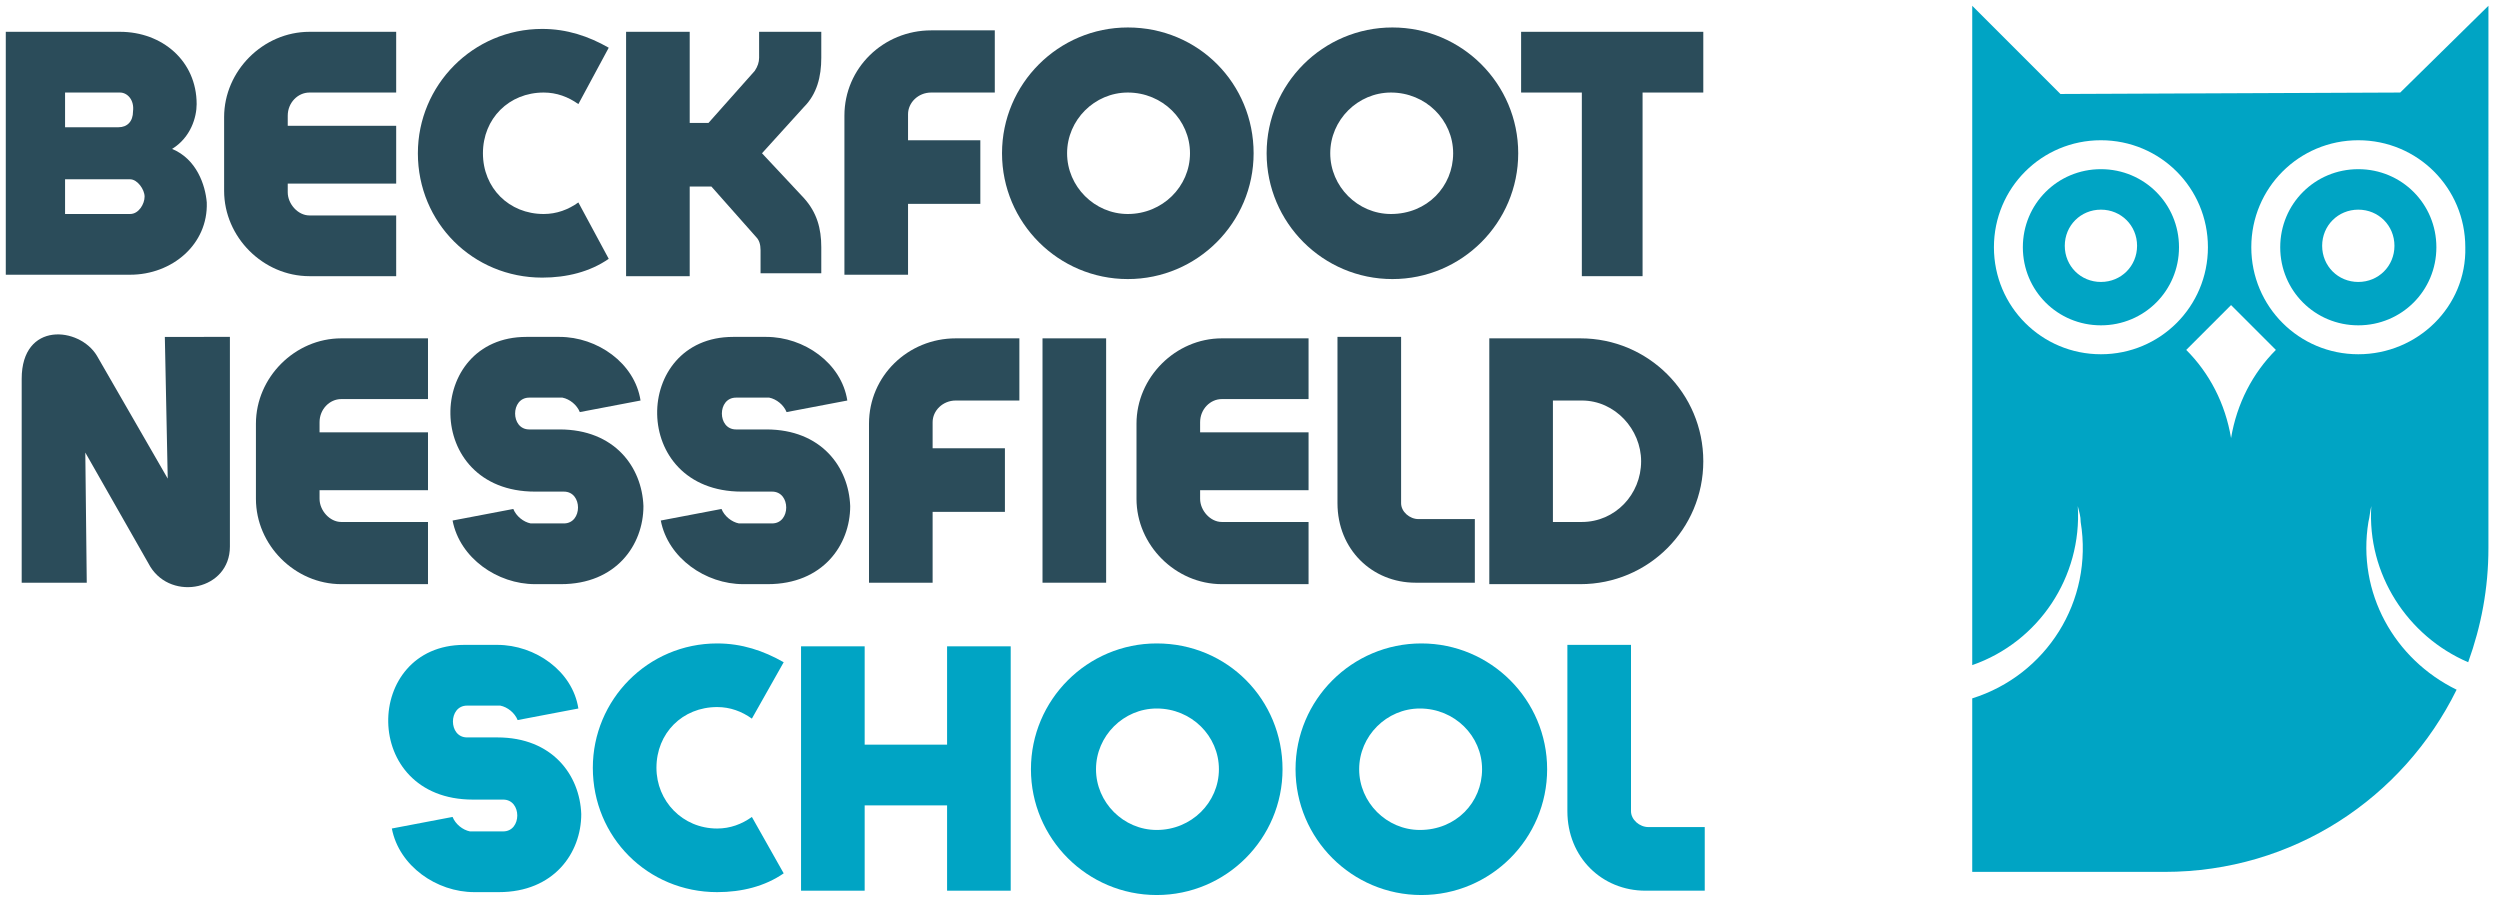 <?xml version="1.0" encoding="UTF-8"?>
<svg xmlns="http://www.w3.org/2000/svg" xmlns:xlink="http://www.w3.org/1999/xlink" version="1.1" id="Layer_1" x="0px" y="0px" viewBox="0 0 172.9 62.4" style="enable-background:new 0 0 172.9 62.4;" xml:space="preserve">
<style type="text/css">
	.st0{fill:none;}
	.st1{fill:#2B4C5A;}
	.st2{fill:#00A4C4;}
</style>
<rect class="st0" width="172.9" height="62.4"></rect>
<g>
	<g>
		<path class="st1" d="M11.9,10.3c1.7,0.7,2.3,2.5,2.4,3.7c0.1,2.9-2.4,5-5.3,5H0.4V2.2h7.9c2.9,0,5.3,2,5.3,5    C13.6,8.1,13.2,9.5,11.9,10.3z M8.3,6.4H4.5v2.4h3.7c0.6,0,1-0.4,1-1.1C9.3,6.9,8.8,6.4,8.3,6.4z M9,12.4H4.5v2.4H9    c0.6,0,1-0.7,1-1.2S9.5,12.4,9,12.4z"></path>
		<path class="st1" d="M27.4,19.1h-6c-3.2,0-5.9-2.7-5.9-5.9V8.1c0-3.2,2.7-5.9,5.9-5.9h6v4.2h-6c-0.8,0-1.5,0.7-1.5,1.6v0.7h7.5v4    h-7.5v0.6c0,0.8,0.7,1.6,1.5,1.6h6V19.1z"></path>
		<path class="st1" d="M42.1,17.9c-1.3,0.9-2.9,1.3-4.6,1.3c-4.8,0-8.6-3.8-8.6-8.6c0-4.7,3.8-8.6,8.6-8.6c1.7,0,3.2,0.5,4.6,1.3    L40,7.2c-0.7-0.5-1.5-0.8-2.4-0.8c-2.4,0-4.2,1.8-4.2,4.2s1.8,4.2,4.2,4.2c0.9,0,1.7-0.3,2.4-0.8L42.1,17.9z"></path>
		<path class="st1" d="M52.6,19.1v-1.8c0-0.4-0.1-0.7-0.3-0.9l-3.1-3.5h-1.5v6.2h-4.4V2.2h4.4v6.3h1.3l3.2-3.6    c0.2-0.3,0.3-0.6,0.3-0.9V2.2h4.3V4c0,1.3-0.3,2.5-1.2,3.4l-2.9,3.2l2.9,3.1c0.9,1,1.2,2.1,1.2,3.4v1.8H52.6z"></path>
		<path class="st1" d="M58.4,19.1V8c0-3.3,2.7-5.9,6-5.9h4.4v4.3h-4.4c-0.9,0-1.6,0.7-1.6,1.5v1.8h5v4.4h-5v4.9H58.4z"></path>
		<path class="st1" d="M86.7,10.6c0,4.8-3.9,8.7-8.7,8.7c-4.8,0-8.7-3.9-8.7-8.7c0-4.8,3.9-8.7,8.7-8.7C82.9,1.9,86.7,5.8,86.7,10.6    z M82.3,10.6c0-2.3-1.9-4.2-4.3-4.2c-2.3,0-4.2,1.9-4.2,4.2c0,2.3,1.9,4.2,4.2,4.2C80.4,14.8,82.3,12.9,82.3,10.6z"></path>
		<path class="st1" d="M105,10.6c0,4.8-3.9,8.7-8.7,8.7c-4.8,0-8.7-3.9-8.7-8.7c0-4.8,3.9-8.7,8.7-8.7C101.1,1.9,105,5.8,105,10.6z     M100.5,10.6c0-2.3-1.9-4.2-4.3-4.2c-2.3,0-4.2,1.9-4.2,4.2c0,2.3,1.9,4.2,4.2,4.2C98.7,14.8,100.5,12.9,100.5,10.6z"></path>
		<path class="st1" d="M109.4,19.1V6.4h-4.2V2.2h12.6v4.2h-4.2v12.7H109.4z"></path>
		<path class="st1" d="M15.9,23.4v14.4c0,3-4,3.8-5.5,1.4l-4.5-7.9L6,40.3H1.5l0-14.1c0-4,4-3.6,5.2-1.6l4.9,8.5l-0.2-9.8H15.9z"></path>
		<path class="st1" d="M29.6,40.4h-6c-3.2,0-5.9-2.7-5.9-5.9v-5.2c0-3.2,2.7-5.9,5.9-5.9h6v4.2h-6c-0.8,0-1.5,0.7-1.5,1.6v0.7h7.5v4    h-7.5v0.6c0,0.8,0.7,1.6,1.5,1.6h6V40.4z"></path>
		<path class="st1" d="M40.1,28.5c-0.2-0.5-0.7-0.9-1.2-1h-2.3c-1.3,0-1.3,2.2,0,2.2h2.1c3.8,0,5.7,2.6,5.8,5.3    c0,2.7-1.9,5.4-5.7,5.4H37c-2.6,0-5.2-1.8-5.7-4.4l4.2-0.8c0.2,0.5,0.7,0.9,1.2,1h2.3c1.3,0,1.3-2.2,0-2.2H37    c-7.8,0-7.6-10.7-0.6-10.7h2.3c2.6,0,5.2,1.8,5.6,4.4L40.1,28.5z"></path>
		<path class="st1" d="M54.4,28.5c-0.2-0.5-0.7-0.9-1.2-1h-2.3c-1.3,0-1.3,2.2,0,2.2h2.1c3.8,0,5.7,2.6,5.8,5.3    c0,2.7-1.9,5.4-5.7,5.4h-1.7c-2.6,0-5.2-1.8-5.7-4.4l4.2-0.8c0.2,0.5,0.7,0.9,1.2,1h2.3c1.3,0,1.3-2.2,0-2.2h-2.1    c-7.8,0-7.6-10.7-0.6-10.7h2.3c2.6,0,5.2,1.8,5.6,4.4L54.4,28.5z"></path>
		<path class="st1" d="M60.1,40.3v-11c0-3.3,2.7-5.9,6-5.9h4.4v4.3h-4.4c-0.9,0-1.6,0.7-1.6,1.5v1.8h5v4.4h-5v4.9H60.1z"></path>
		<path class="st1" d="M72.1,40.3V23.4h4.4v16.9H72.1z"></path>
		<path class="st1" d="M90.5,40.4h-6c-3.2,0-5.9-2.7-5.9-5.9v-5.2c0-3.2,2.7-5.9,5.9-5.9h6v4.2h-6c-0.8,0-1.5,0.7-1.5,1.6v0.7h7.5v4    H83v0.6c0,0.8,0.7,1.6,1.5,1.6h6V40.4z"></path>
		<path class="st1" d="M92.5,23.3L92.5,23.3L92.5,23.3c0.1,0,0.1,0,4.4,0v11.5c0,0.6,0.6,1.1,1.2,1.1h3.9v4.4h-4.1    c-3,0-5.4-2.3-5.4-5.5L92.5,23.3z"></path>
		<path class="st1" d="M117.8,31.9c0,4.7-3.8,8.5-8.5,8.5H103V23.4h6.3C114,23.4,117.8,27.2,117.8,31.9z M113.5,31.9    c0-2.2-1.8-4.2-4.1-4.2h-2v8.4h2C111.7,36.1,113.5,34.2,113.5,31.9z"></path>
	</g>
</g>
<g>
	<path class="st2" d="M35.8,49.8c-0.2-0.5-0.7-0.9-1.2-1h-2.3c-1.3,0-1.3,2.2,0,2.2h2.1c3.8,0,5.7,2.6,5.8,5.3   c0,2.7-1.9,5.4-5.7,5.4h-1.7c-2.6,0-5.2-1.8-5.7-4.4l4.2-0.8c0.2,0.5,0.7,0.9,1.2,1h2.3c1.3,0,1.3-2.2,0-2.2h-2.1   c-7.8,0-7.6-10.7-0.6-10.7h2.3c2.6,0,5.2,1.8,5.6,4.4L35.8,49.8z"></path>
	<path class="st2" d="M54.2,60.4c-1.3,0.9-2.9,1.3-4.6,1.3c-4.8,0-8.6-3.8-8.6-8.6c0-4.7,3.8-8.6,8.6-8.6c1.7,0,3.2,0.5,4.6,1.3   l-2.2,3.9c-0.7-0.5-1.5-0.8-2.4-0.8c-2.4,0-4.2,1.8-4.2,4.2c0,2.3,1.8,4.2,4.2,4.2c0.9,0,1.7-0.3,2.4-0.8L54.2,60.4z"></path>
	<path class="st2" d="M55.4,61.6l0-16.9h0v0c0,0,0,0,0,0h4.4v6.8h5.7v-6.8c0,0,0,0,0,0h4.4v16.9h-4.4v-5.9h-5.7v5.9H55.4z"></path>
	<path class="st2" d="M88.7,53.2c0,4.8-3.9,8.7-8.7,8.7c-4.8,0-8.7-3.9-8.7-8.7c0-4.8,3.9-8.7,8.7-8.7   C84.9,44.5,88.7,48.4,88.7,53.2z M84.3,53.2c0-2.3-1.9-4.2-4.3-4.2c-2.3,0-4.2,1.9-4.2,4.2c0,2.3,1.9,4.2,4.2,4.2   C82.4,57.4,84.3,55.5,84.3,53.2z"></path>
	<path class="st2" d="M107,53.2c0,4.8-3.9,8.7-8.7,8.7c-4.8,0-8.7-3.9-8.7-8.7c0-4.8,3.9-8.7,8.7-8.7C103.1,44.5,107,48.4,107,53.2z    M102.5,53.2c0-2.3-1.9-4.2-4.3-4.2c-2.3,0-4.2,1.9-4.2,4.2c0,2.3,1.9,4.2,4.2,4.2C100.7,57.4,102.5,55.5,102.5,53.2z"></path>
	<path class="st2" d="M108.4,44.6L108.4,44.6L108.4,44.6c0.1,0,0.1,0,4.4,0v11.5c0,0.6,0.6,1.1,1.2,1.1h3.9v4.4h-4.1   c-3,0-5.4-2.3-5.4-5.5L108.4,44.6z"></path>
</g>
<g>
	<path class="st2" d="M145.3,11.7c-3,0-5.4,2.4-5.4,5.4s2.4,5.4,5.4,5.4s5.4-2.4,5.4-5.4S148.3,11.7,145.3,11.7z M145.3,19.5   c-1.4,0-2.5-1.1-2.5-2.5s1.1-2.5,2.5-2.5s2.5,1.1,2.5,2.5S146.7,19.5,145.3,19.5z"></path>
	<path class="st2" d="M166,6.4l-23.5,0.1l-6.1-6.1v6.2v0.7v38.7c4.6-1.6,7.6-6.1,7.3-11c0.1,0.4,0.2,0.7,0.2,1.1   c0.9,5.5-2.4,10.6-7.5,12.2v12h13.3c8.9,0,16.5-5.1,20.2-12.6c-4.3-2.1-6.9-6.7-6.1-11.6c0.1-0.4,0.1-0.7,0.2-1.1   c-0.3,4.7,2.5,9,6.7,10.8c0.9-2.5,1.4-5.1,1.4-7.9V7.2V6.4v-6L166,6.4z M145.3,24.5c-4.1,0-7.4-3.3-7.4-7.4c0-4.1,3.3-7.4,7.4-7.4   s7.4,3.3,7.4,7.4C152.7,21.2,149.4,24.5,145.3,24.5z M154.3,30.3c-0.4-2.4-1.5-4.5-3.1-6.1l3.1-3.1l3.1,3.1   C155.8,25.8,154.7,27.9,154.3,30.3z M163.1,24.5c-4.1,0-7.4-3.3-7.4-7.4c0-4.1,3.3-7.4,7.4-7.4c4.1,0,7.4,3.3,7.4,7.4   C170.6,21.2,167.2,24.5,163.1,24.5z"></path>
	<path class="st2" d="M163.1,11.7c-3,0-5.4,2.4-5.4,5.4s2.4,5.4,5.4,5.4s5.4-2.4,5.4-5.4S166.1,11.7,163.1,11.7z M163.1,19.5   c-1.4,0-2.5-1.1-2.5-2.5s1.1-2.5,2.5-2.5c1.4,0,2.5,1.1,2.5,2.5S164.5,19.5,163.1,19.5z"></path>
</g>
<g>
</g>
<g>
</g>
<g>
</g>
<g>
</g>
<g>
</g>
<g>
</g>
</svg>
